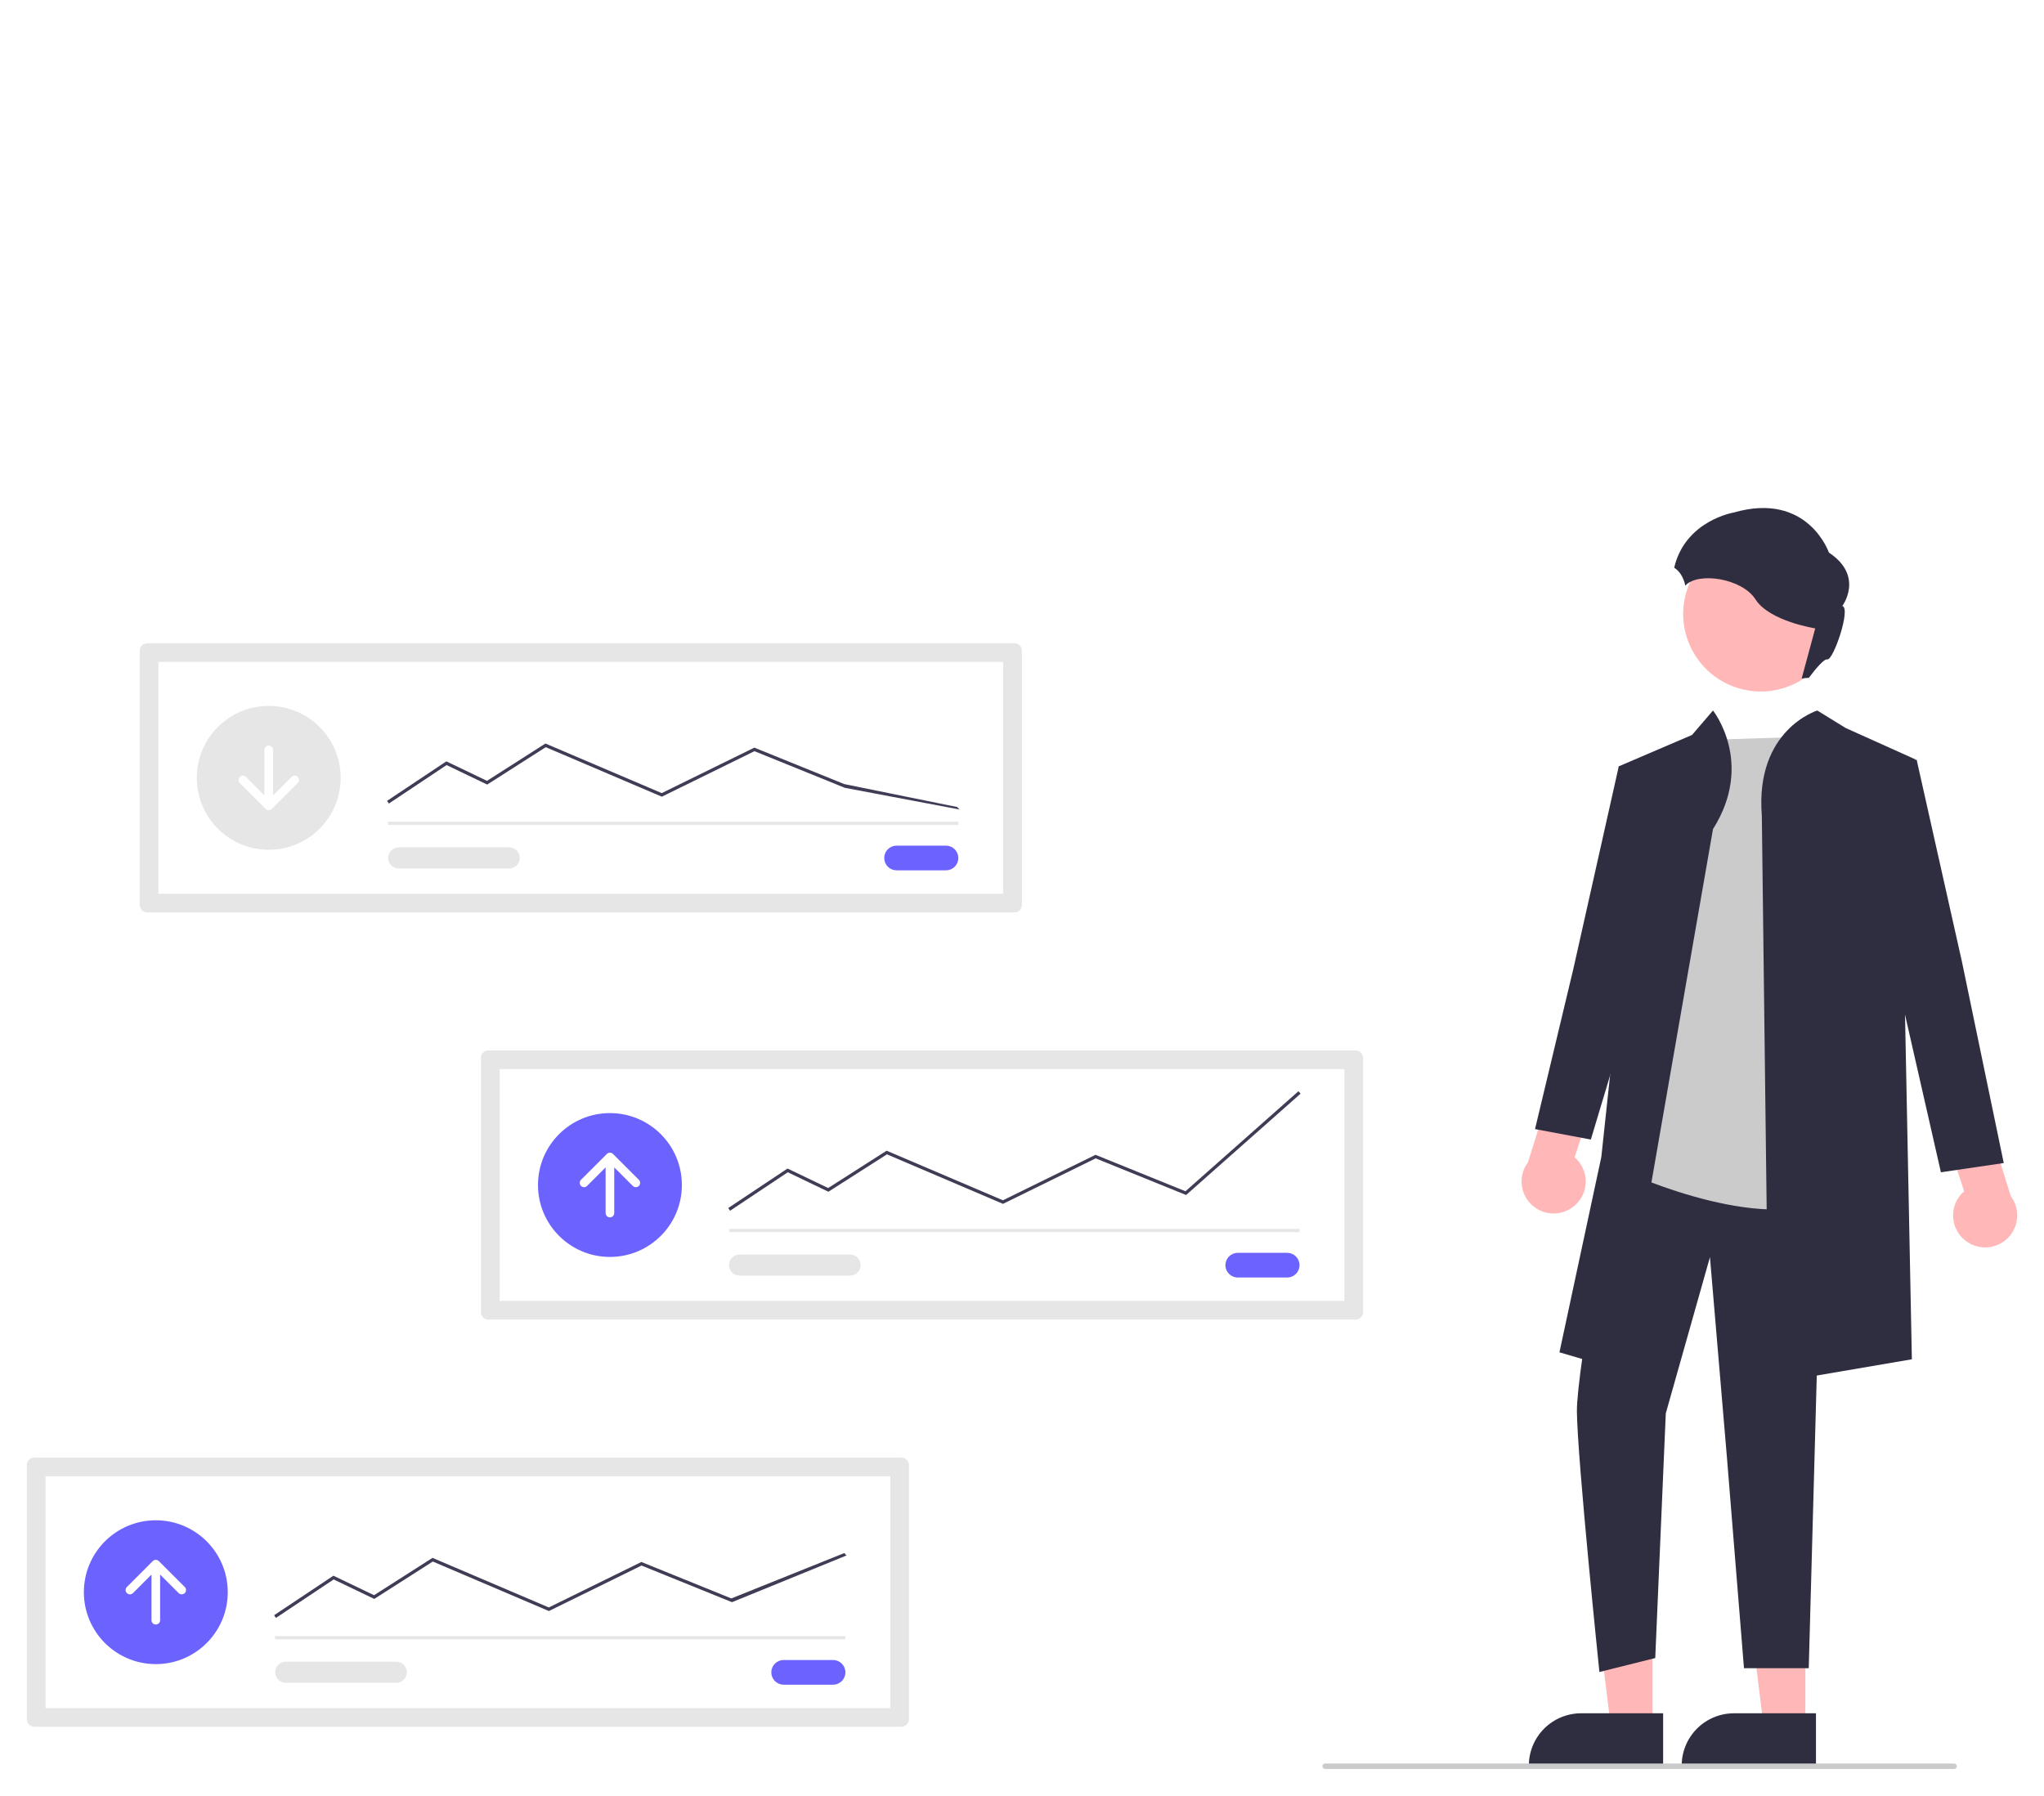 <svg width="305" height="268" viewBox="0 0 305 268" fill="none" xmlns="http://www.w3.org/2000/svg">
<g clip-path="url(#clip0_214_280)" filter="url(#filter0_d_214_280)">
<path d="M21.964 92C21.669 92 21.386 92.118 21.177 92.326C20.969 92.535 20.851 92.817 20.851 93.112V131.055C20.851 131.35 20.969 131.633 21.177 131.841C21.386 132.05 21.669 132.167 21.964 132.167H151.372C151.667 132.167 151.95 132.05 152.158 131.841C152.367 131.633 152.484 131.35 152.485 131.055V93.112C152.484 92.817 152.367 92.535 152.158 92.326C151.95 92.118 151.667 92 151.372 92H21.964Z" fill="#E6E6E6"/>
<path d="M23.639 129.38H149.696V94.787H23.639V129.38Z" fill="white"/>
<path d="M133.784 122.203C133.542 122.203 133.303 122.251 133.079 122.344C132.855 122.436 132.652 122.572 132.481 122.743C132.31 122.914 132.174 123.117 132.081 123.341C131.989 123.565 131.941 123.804 131.941 124.046C131.941 124.288 131.989 124.528 132.081 124.751C132.174 124.975 132.31 125.178 132.481 125.349C132.652 125.52 132.855 125.656 133.079 125.749C133.303 125.841 133.542 125.889 133.784 125.889H141.157C141.399 125.889 141.639 125.841 141.862 125.749C142.086 125.656 142.289 125.52 142.46 125.349C142.632 125.178 142.767 124.975 142.86 124.751C142.953 124.528 143 124.288 143 124.046C143 123.804 142.953 123.565 142.86 123.341C142.767 123.117 142.632 122.914 142.46 122.743C142.289 122.572 142.086 122.436 141.862 122.344C141.639 122.251 141.399 122.203 141.157 122.203H133.784Z" fill="#6C63FF"/>
<path d="M143 118.629H57.891V119.114H143V118.629Z" fill="#E6E6E6"/>
<path d="M40.101 122.817C46.03 122.817 50.836 118.011 50.836 112.084C50.836 106.156 46.03 101.351 40.101 101.351C34.172 101.351 29.365 106.156 29.365 112.084C29.365 118.011 34.172 122.817 40.101 122.817Z" fill="#E6E6E6"/>
<path d="M58.026 115.922L57.758 115.518L66.602 109.624L72.666 112.534L81.389 106.962L81.507 107.012L98.742 114.363L112.561 107.576L125.98 113.015L142.841 116.442L143.162 116.805L126.076 113.578L112.58 108.107L98.756 114.896L81.434 107.508L72.699 113.088L66.64 110.18L58.026 115.922Z" fill="#3F3D56"/>
<path d="M59.467 122.457C59.053 122.464 58.659 122.633 58.369 122.928C58.079 123.223 57.916 123.62 57.916 124.033C57.916 124.447 58.079 124.844 58.369 125.138C58.659 125.433 59.053 125.602 59.467 125.609H75.956C76.373 125.615 76.776 125.455 77.076 125.164C77.376 124.874 77.548 124.476 77.555 124.058C77.561 123.641 77.402 123.238 77.112 122.938C76.821 122.637 76.424 122.465 76.006 122.457C75.989 122.457 75.972 122.457 75.956 122.457H59.467Z" fill="#E6E6E6"/>
<path d="M44.419 111.95C44.298 111.83 44.134 111.762 43.964 111.762C43.793 111.762 43.629 111.83 43.508 111.95L43.508 111.95L40.745 114.714V107.9C40.743 107.73 40.675 107.568 40.554 107.448C40.433 107.329 40.27 107.261 40.101 107.261C39.931 107.261 39.768 107.329 39.647 107.448C39.527 107.568 39.458 107.73 39.457 107.9V114.714L36.693 111.95C36.572 111.83 36.409 111.762 36.238 111.762C36.068 111.762 35.904 111.829 35.783 111.949C35.663 112.069 35.594 112.233 35.594 112.403C35.593 112.574 35.66 112.737 35.78 112.858L35.782 112.861L39.645 116.723C39.766 116.844 39.93 116.911 40.101 116.911C40.271 116.911 40.435 116.844 40.556 116.723L44.419 112.861C44.54 112.74 44.608 112.576 44.608 112.406C44.608 112.235 44.54 112.071 44.419 111.95Z" fill="white"/>
<path d="M72.875 152.767C72.58 152.767 72.297 152.884 72.089 153.093C71.88 153.302 71.763 153.584 71.763 153.879V191.822C71.763 192.117 71.88 192.4 72.089 192.608C72.297 192.817 72.58 192.934 72.875 192.934H202.284C202.579 192.934 202.862 192.817 203.07 192.608C203.279 192.4 203.396 192.117 203.397 191.822V153.879C203.396 153.584 203.279 153.302 203.07 153.093C202.862 152.884 202.579 152.767 202.284 152.767H72.875Z" fill="#E6E6E6"/>
<path d="M74.551 190.147H200.608V155.554H74.551V190.147Z" fill="white"/>
<path d="M184.696 182.971C184.207 182.971 183.739 183.165 183.393 183.511C183.047 183.857 182.853 184.325 182.853 184.814C182.853 185.303 183.047 185.771 183.393 186.117C183.739 186.463 184.207 186.657 184.696 186.657H192.068C192.557 186.657 193.026 186.463 193.372 186.117C193.717 185.771 193.911 185.303 193.911 184.814C193.911 184.325 193.717 183.857 193.372 183.511C193.026 183.165 192.557 182.971 192.068 182.971H184.696Z" fill="#6C63FF"/>
<path d="M193.913 179.396H108.803V179.882H193.913V179.396Z" fill="#E6E6E6"/>
<path d="M91.012 183.584C96.941 183.584 101.748 178.779 101.748 172.851C101.748 166.923 96.941 162.118 91.012 162.118C85.083 162.118 80.277 166.923 80.277 172.851C80.277 178.779 85.083 183.584 91.012 183.584Z" fill="#6C63FF"/>
<path d="M108.938 176.689L108.668 176.285L117.512 170.391L123.577 173.301L132.3 167.729L132.418 167.78L149.653 175.13L163.472 168.343L176.891 173.782L193.752 158.852L194.073 159.215L176.987 174.343L163.491 168.873L149.667 175.662L132.346 168.274L123.611 173.854L117.553 170.947L108.938 176.689Z" fill="#3F3D56"/>
<path d="M110.379 183.224C109.961 183.218 109.558 183.377 109.257 183.668C108.957 183.958 108.784 184.356 108.778 184.774C108.771 185.192 108.93 185.596 109.221 185.896C109.512 186.196 109.91 186.369 110.328 186.376C110.345 186.376 110.362 186.376 110.379 186.376H126.868C127.281 186.369 127.676 186.2 127.966 185.905C128.256 185.61 128.418 185.214 128.418 184.8C128.418 184.386 128.256 183.989 127.966 183.695C127.676 183.4 127.281 183.231 126.868 183.224H110.379Z" fill="#E6E6E6"/>
<path d="M86.694 172.984C86.754 173.044 86.825 173.092 86.903 173.124C86.981 173.156 87.064 173.173 87.149 173.173C87.234 173.173 87.317 173.156 87.395 173.124C87.474 173.092 87.545 173.044 87.604 172.984L87.604 172.984L90.368 170.221V177.035C90.368 177.206 90.436 177.37 90.557 177.49C90.678 177.611 90.841 177.679 91.012 177.679C91.183 177.679 91.347 177.611 91.467 177.49C91.588 177.37 91.656 177.206 91.656 177.035V170.221L94.42 172.984C94.48 173.044 94.551 173.092 94.629 173.124C94.707 173.156 94.791 173.173 94.875 173.173C94.96 173.173 95.043 173.156 95.122 173.124C95.2 173.092 95.271 173.044 95.331 172.984C95.39 172.925 95.438 172.854 95.47 172.776C95.502 172.698 95.519 172.614 95.519 172.529C95.519 172.445 95.502 172.361 95.47 172.283C95.438 172.205 95.39 172.134 95.33 172.074L91.467 168.212C91.347 168.091 91.183 168.023 91.012 168.023C90.841 168.023 90.678 168.091 90.557 168.212L86.694 172.074C86.573 172.195 86.505 172.359 86.505 172.529C86.505 172.7 86.573 172.864 86.694 172.984Z" fill="white"/>
<path d="M5.113 213.534C4.818 213.535 4.535 213.652 4.326 213.86C4.118 214.069 4 214.352 4 214.647V252.589C4 252.884 4.118 253.167 4.326 253.375C4.535 253.584 4.818 253.701 5.113 253.702H134.521C134.816 253.701 135.099 253.584 135.307 253.375C135.516 253.167 135.633 252.884 135.634 252.589V214.647C135.633 214.352 135.516 214.069 135.307 213.86C135.099 213.652 134.816 213.535 134.521 213.534H5.113Z" fill="#E6E6E6"/>
<path d="M6.788 250.914H132.846V216.322H6.788V250.914Z" fill="white"/>
<path d="M116.933 243.738C116.444 243.738 115.976 243.932 115.63 244.278C115.284 244.623 115.09 245.092 115.09 245.581C115.09 246.069 115.284 246.538 115.63 246.884C115.976 247.229 116.444 247.423 116.933 247.423H124.306C124.795 247.423 125.264 247.229 125.609 246.884C125.955 246.538 126.149 246.069 126.149 245.581C126.149 245.092 125.955 244.623 125.609 244.278C125.264 243.932 124.795 243.738 124.306 243.738H116.933Z" fill="#6C63FF"/>
<path d="M126.149 240.164H41.04V240.649H126.149V240.164Z" fill="#E6E6E6"/>
<path d="M23.25 244.351C29.179 244.351 33.985 239.546 33.985 233.618C33.985 227.69 29.179 222.885 23.25 222.885C17.32 222.885 12.514 227.69 12.514 233.618C12.514 239.546 17.32 244.351 23.25 244.351Z" fill="#6C63FF"/>
<path d="M41.175 237.456L40.906 237.053L49.75 231.158L55.814 234.068L64.538 228.495L81.89 235.895L95.709 229.108L109.126 234.549L125.987 227.777L126.309 228.14L109.224 235.111L95.728 229.641L81.905 236.43L64.583 229.042L55.848 234.622L49.789 231.714L41.175 237.456Z" fill="#3F3D56"/>
<path d="M42.616 243.991C42.202 243.998 41.808 244.167 41.518 244.462C41.228 244.757 41.065 245.154 41.065 245.567C41.065 245.981 41.228 246.378 41.518 246.672C41.808 246.967 42.202 247.136 42.616 247.143H59.104C59.311 247.146 59.517 247.109 59.709 247.033C59.902 246.957 60.078 246.843 60.226 246.699C60.375 246.555 60.494 246.384 60.576 246.194C60.659 246.004 60.703 245.8 60.706 245.593C60.709 245.386 60.672 245.18 60.596 244.988C60.52 244.795 60.407 244.62 60.263 244.471C60.119 244.322 59.947 244.203 59.757 244.121C59.567 244.039 59.363 243.995 59.156 243.991C59.139 243.991 59.121 243.991 59.104 243.991H42.616Z" fill="#E6E6E6"/>
<path d="M18.931 233.751C18.991 233.811 19.062 233.858 19.14 233.891C19.218 233.923 19.302 233.94 19.387 233.94C19.471 233.94 19.555 233.923 19.633 233.891C19.711 233.858 19.782 233.811 19.842 233.751L19.842 233.751L22.606 230.988V237.802C22.607 237.972 22.674 238.134 22.795 238.255C22.915 238.375 23.078 238.442 23.247 238.443C23.417 238.443 23.581 238.377 23.702 238.257C23.823 238.138 23.892 237.976 23.893 237.806V230.988L26.657 233.751C26.778 233.872 26.941 233.941 27.112 233.941C27.283 233.941 27.447 233.874 27.568 233.754C27.689 233.633 27.757 233.47 27.758 233.299C27.758 233.128 27.691 232.964 27.57 232.843L27.568 232.841L23.705 228.979C23.584 228.858 23.42 228.79 23.25 228.79C23.079 228.79 22.915 228.858 22.794 228.979L18.931 232.841C18.872 232.901 18.824 232.972 18.792 233.05C18.759 233.128 18.743 233.212 18.743 233.296C18.743 233.381 18.759 233.464 18.792 233.542C18.824 233.621 18.872 233.691 18.931 233.751Z" fill="white"/>
<path d="M269.389 253.719L263.175 253.719L260.22 229.758L269.39 229.758L269.389 253.719Z" fill="#FFB7B7"/>
<path d="M270.974 259.741L250.939 259.74V259.487C250.939 257.419 251.761 255.436 253.223 253.974C254.685 252.512 256.669 251.691 258.737 251.69H258.737L270.974 251.691L270.974 259.741Z" fill="#2F2E41"/>
<path d="M246.582 253.719L240.369 253.719L237.413 229.758L246.583 229.758L246.582 253.719Z" fill="#FFB7B7"/>
<path d="M248.167 259.741L228.132 259.74V259.487C228.132 257.419 228.954 255.436 230.416 253.974C231.878 252.512 233.862 251.691 235.93 251.69H235.93L248.167 251.691L248.167 259.741Z" fill="#2F2E41"/>
<path d="M234.871 176.001C235.409 175.562 235.844 175.01 236.146 174.384C236.448 173.758 236.608 173.074 236.617 172.379C236.626 171.685 236.482 170.997 236.196 170.364C235.909 169.731 235.488 169.168 234.961 168.716L238.338 158.397L232.566 154.815L228.001 169.455C227.3 170.391 226.966 171.551 227.063 172.717C227.16 173.882 227.681 174.972 228.528 175.778C229.375 176.585 230.488 177.054 231.657 177.095C232.826 177.136 233.97 176.746 234.871 176.001Z" fill="#FFB7B7"/>
<path d="M241.028 169.189C241.028 169.189 235.228 200.576 235.301 206.668C235.388 214.02 238.66 245.529 238.66 245.529L246.991 243.447L248.565 206.926L255.154 183.618L257.688 213.513L260.232 244.961H269.896L272.061 166.065L240.507 165.024L241.028 169.189Z" fill="#2F2E41"/>
<path d="M269.925 105.942L253.264 106.463L242.85 171.011C242.85 171.011 264.979 181.161 274.351 173.874C283.723 166.586 269.925 105.942 269.925 105.942Z" fill="#CBCBCB"/>
<path d="M255.607 119.737L241.549 200.421L232.697 197.818L238.945 168.668L242.069 139.517L241.549 110.367L252.483 105.682L255.607 102.038C255.607 102.038 261.855 109.846 255.607 119.737Z" fill="#2F2E41"/>
<path d="M262.896 117.767L263.937 202.503L285.284 198.86L283.722 120.257L285.805 109.326L275.392 104.641L271.175 102.038C271.175 102.038 261.855 104.866 262.896 117.767Z" fill="#2F2E41"/>
<path d="M246.234 111.929L241.549 110.367L234.78 140.558L229.052 164.504L237.383 166.065L245.193 140.038L246.234 111.929Z" fill="#2F2E41"/>
<path d="M293.176 181.068C292.638 180.629 292.202 180.077 291.901 179.451C291.599 178.825 291.438 178.141 291.43 177.447C291.421 176.752 291.565 176.064 291.851 175.431C292.137 174.798 292.559 174.236 293.086 173.783L289.708 163.464L295.48 159.882L300.045 174.522C300.747 175.458 301.081 176.618 300.984 177.784C300.887 178.949 300.365 180.039 299.519 180.846C298.672 181.652 297.558 182.121 296.389 182.162C295.22 182.203 294.077 181.814 293.176 181.068Z" fill="#FFB7B7"/>
<path d="M281.305 110.915L285.991 109.354L292.76 139.545L298.994 169.571L289.618 170.95L282.347 139.025L281.305 110.915Z" fill="#2F2E41"/>
<path d="M268.289 97.781C273.897 94.716 275.958 87.686 272.892 82.079C269.826 76.472 262.795 74.412 257.187 77.477C251.579 80.542 249.518 87.572 252.583 93.178C255.649 98.785 262.681 100.846 268.289 97.781Z" fill="#FFB7B7"/>
<path d="M291.583 260H197.737C197.629 260 197.525 259.957 197.448 259.88C197.372 259.804 197.329 259.7 197.329 259.592C197.329 259.484 197.372 259.38 197.448 259.304C197.525 259.227 197.629 259.184 197.737 259.184H291.583C291.691 259.184 291.795 259.227 291.871 259.304C291.948 259.38 291.991 259.484 291.991 259.592C291.991 259.7 291.948 259.804 291.871 259.88C291.795 259.957 291.691 260 291.583 260Z" fill="#CBCBCB"/>
<path d="M258.702 72.489C269.766 69.3 272.906 78.467 272.906 78.467C278.238 82.004 274.9 86.438 274.9 86.438C276.245 86.737 273.555 94.609 272.658 94.41C272.179 94.304 270.948 95.773 269.904 97.166C269.546 97.165 269.189 97.2 268.838 97.268L270.863 89.777C270.863 89.777 264.036 88.731 261.943 85.443C259.94 82.297 253.347 81.304 251.471 83.405C251.36 82.801 251.133 82.224 250.802 81.707C250.546 81.313 250.211 80.978 249.818 80.721C251.477 73.672 258.702 72.489 258.702 72.489Z" fill="#2F2E41"/>
</g>
<defs>
<filter id="filter0_d_214_280" x="0" y="0" width="305" height="268" filterUnits="userSpaceOnUse" color-interpolation-filters="sRGB">
<feFlood flood-opacity="0" result="BackgroundImageFix"/>
<feColorMatrix in="SourceAlpha" type="matrix" values="0 0 0 0 0 0 0 0 0 0 0 0 0 0 0 0 0 0 127 0" result="hardAlpha"/>
<feOffset dy="4"/>
<feGaussianBlur stdDeviation="2"/>
<feColorMatrix type="matrix" values="0 0 0 0 0 0 0 0 0 0 0 0 0 0 0 0 0 0 0.25 0"/>
<feBlend mode="normal" in2="BackgroundImageFix" result="effect1_dropShadow_214_280"/>
<feBlend mode="normal" in="SourceGraphic" in2="effect1_dropShadow_214_280" result="shape"/>
</filter>
<clipPath id="clip0_214_280">
<rect width="297" height="260" fill="white" transform="translate(4)"/>
</clipPath>
</defs>
</svg>
